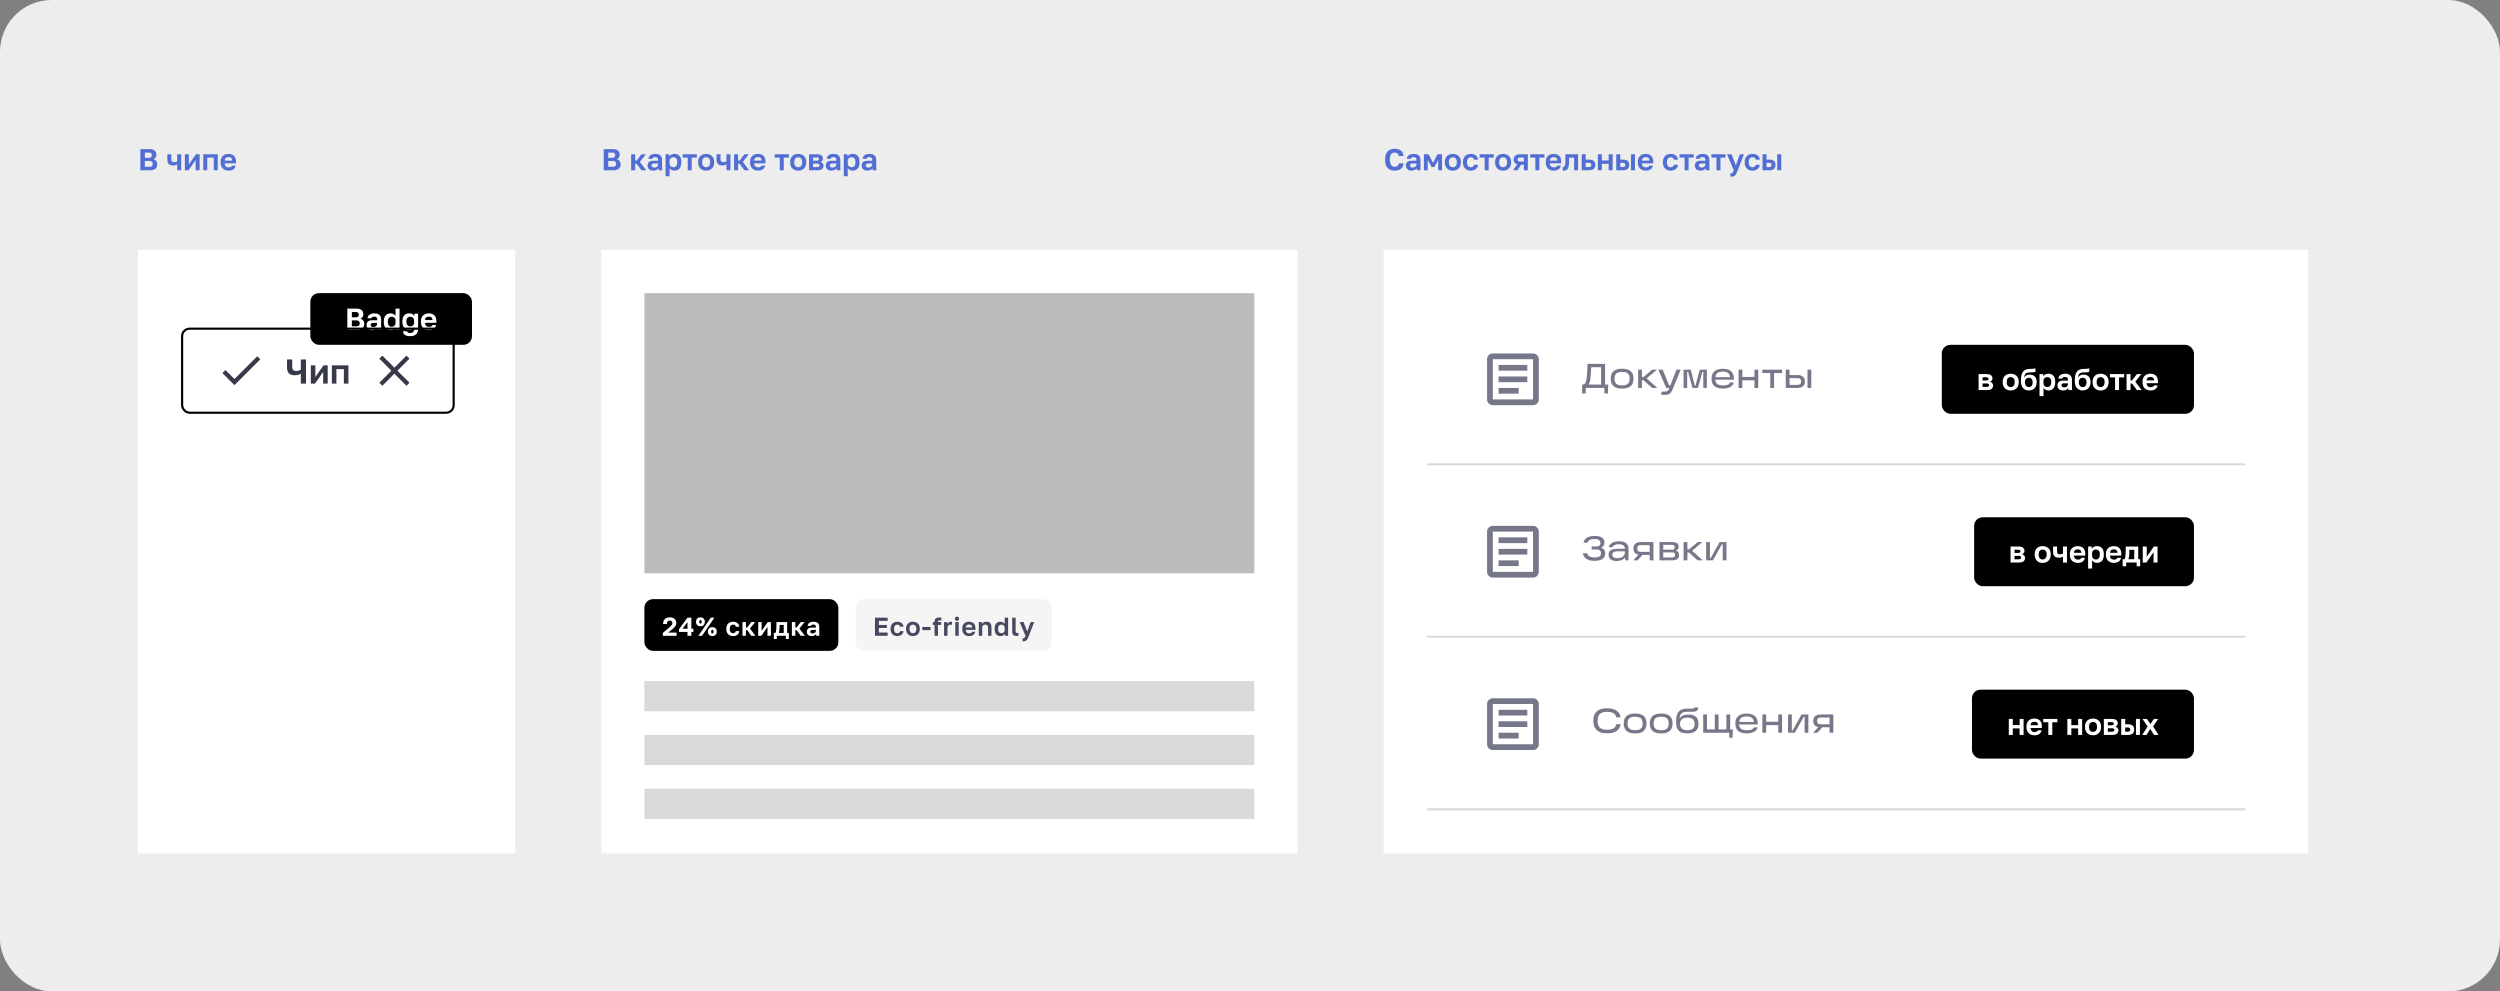 <?xml version="1.0" encoding="UTF-8"?> <svg xmlns="http://www.w3.org/2000/svg" width="1160" height="460" fill="none"><rect width="100%" height="100%" fill="#808080" stroke="none"/><rect width="1160" height="460" rx="24" fill="#EDEDED"></rect><path d="M65.12 69.2h4.2c1.101 0 1.913.233 2.436.7.523.457.784 1.097.784 1.918 0 .504-.126.938-.378 1.302a2.043 2.043 0 0 1-1.008.77c.56.13.999.397 1.316.798.327.392.49.905.49 1.54 0 .42-.065.803-.196 1.148-.13.336-.336.625-.616.868-.27.243-.625.43-1.064.56-.439.13-.966.196-1.582.196H65.12v-9.8Zm4.004 8.204c.653 0 1.106-.112 1.358-.336.252-.224.378-.555.378-.994 0-.439-.126-.78-.378-1.022-.252-.252-.71-.378-1.372-.378h-1.89v2.73h1.904Zm-.224-4.158c.57 0 .966-.112 1.19-.336.233-.224.35-.527.35-.91 0-.392-.112-.69-.336-.896-.224-.205-.62-.308-1.19-.308H67.22v2.45h1.68Zm13.338 3.024c-.215.13-.472.247-.77.35-.299.103-.663.154-1.092.154-.906 0-1.587-.215-2.044-.644-.458-.43-.686-1.106-.686-2.03v-2.52h1.848v2.31c0 .485.102.826.308 1.022.205.196.56.294 1.064.294.354 0 .644-.042.868-.126.233-.084.401-.163.504-.238V71.58h1.848V79h-1.848v-2.73Zm3.534-4.69h1.848v4.76l3.304-4.76h1.708V79h-1.848v-4.76L87.48 79h-1.708v-7.42Zm8.545 0h6.72V79h-1.848v-5.88h-3.024V79h-1.848v-7.42Zm11.754 7.588c-.504 0-.985-.075-1.442-.224a3.399 3.399 0 0 1-1.176-.7 3.38 3.38 0 0 1-.798-1.19c-.196-.485-.294-1.05-.294-1.694v-.28c0-.616.093-1.153.28-1.61.187-.457.443-.835.77-1.134a3.14 3.14 0 0 1 1.134-.686 3.964 3.964 0 0 1 1.386-.238c1.167 0 2.053.308 2.66.924.607.616.91 1.507.91 2.674v.784h-5.25c.009.327.065.611.168.854.103.233.238.425.406.574.168.15.359.261.574.336.224.065.448.098.672.098.476 0 .835-.07 1.078-.21.243-.14.415-.345.518-.616h1.694c-.149.775-.518 1.358-1.106 1.75-.588.392-1.316.588-2.184.588Zm-.07-6.244c-.215 0-.429.028-.644.084a1.574 1.574 0 0 0-.546.266 1.38 1.38 0 0 0-.392.49 1.765 1.765 0 0 0-.168.742h3.458a2.012 2.012 0 0 0-.154-.77 1.146 1.146 0 0 0-.364-.49 1.28 1.28 0 0 0-.532-.252 2.962 2.962 0 0 0-.658-.07Z" fill="#526ED3"></path><path fill="#fff" d="M64 116h175v280H64z"></path><rect x="144" y="136" width="75" height="24" rx="4" fill="#000"></rect><path d="M161.162 143.2h4.2c1.101 0 1.913.233 2.436.7.523.457.784 1.097.784 1.918 0 .504-.126.938-.378 1.302a2.046 2.046 0 0 1-1.008.77c.56.131.999.397 1.316.798.327.392.49.905.49 1.54 0 .42-.065.803-.196 1.148a2.187 2.187 0 0 1-.616.868c-.271.243-.625.429-1.064.56-.439.131-.966.196-1.582.196h-4.382v-9.8Zm4.004 8.204c.653 0 1.106-.112 1.358-.336.252-.224.378-.555.378-.994 0-.439-.126-.779-.378-1.022-.252-.252-.709-.378-1.372-.378h-1.89v2.73h1.904Zm-.224-4.158c.569 0 .966-.112 1.19-.336.233-.224.35-.527.35-.91 0-.392-.112-.691-.336-.896-.224-.205-.621-.308-1.19-.308h-1.694v2.45h1.68Zm7.682 5.922c-.402 0-.756-.056-1.064-.168a2.375 2.375 0 0 1-.784-.49 2.187 2.187 0 0 1-.49-.742 2.575 2.575 0 0 1-.168-.938c0-1.493.886-2.24 2.66-2.24h2.212v-.35c0-.485-.112-.826-.336-1.022-.215-.196-.56-.294-1.036-.294-.42 0-.724.075-.91.224a.77.77 0 0 0-.322.532h-1.848c.018-.317.098-.616.238-.896.149-.28.354-.518.616-.714.27-.205.597-.364.98-.476a4.36 4.36 0 0 1 1.316-.182c.476 0 .905.051 1.288.154.392.103.723.271.994.504.28.224.494.518.644.882.149.364.224.803.224 1.316v2.842c0 .392.004.737.014 1.036.018.289.046.574.084.854h-1.722a5.282 5.282 0 0 1-.07-.462v-.49c-.206.299-.518.56-.938.784-.411.224-.938.336-1.582.336Zm.574-1.428c.224 0 .443-.028.658-.084.214-.065.406-.159.574-.28.168-.131.303-.294.406-.49.102-.196.154-.425.154-.686v-.35h-1.862c-.355 0-.635.084-.84.252-.196.159-.294.378-.294.658 0 .299.102.537.308.714.205.177.504.266.896.266Zm8.052 1.428c-.97 0-1.74-.313-2.31-.938-.56-.635-.84-1.591-.84-2.87v-.28c0-1.195.285-2.105.854-2.73.57-.625 1.335-.938 2.296-.938.504 0 .948.112 1.33.336.392.215.71.499.952.854V143.2h1.848v9.8h-1.722v-1.092c-.186.336-.48.63-.882.882-.401.252-.91.378-1.526.378Zm.434-1.568c.551 0 .994-.159 1.33-.476.346-.327.518-.821.518-1.484v-.84c0-.607-.177-1.059-.532-1.358-.345-.308-.784-.462-1.316-.462-.504 0-.914.177-1.232.532-.317.345-.476.868-.476 1.568v.28c0 .756.164 1.321.49 1.694.327.364.733.546 1.218.546Zm8.6 4.368c-.588 0-1.088-.056-1.498-.168-.402-.103-.733-.257-.994-.462a1.921 1.921 0 0 1-.574-.714 2.9 2.9 0 0 1-.224-.924h1.876c.028.103.07.201.126.294.056.093.14.177.252.252.112.084.252.149.42.196.168.047.373.07.616.07 1.241 0 1.862-.597 1.862-1.792v-.882c-.243.355-.56.644-.952.868-.383.215-.826.322-1.33.322-.971 0-1.741-.313-2.31-.938-.56-.625-.84-1.559-.84-2.8v-.28c0-1.157.284-2.044.854-2.66.569-.625 1.334-.938 2.296-.938.616 0 1.124.126 1.526.378.401.252.695.546.882.882v-1.092h1.722v7c0 1.101-.308 1.941-.924 2.52-.607.579-1.536.868-2.786.868Zm.014-4.508c.55 0 .994-.159 1.33-.476.345-.317.518-.789.518-1.414v-.84c0-.569-.178-1.003-.532-1.302-.346-.299-.784-.448-1.316-.448-.504 0-.915.173-1.232.518-.318.345-.476.849-.476 1.512v.28c0 .719.163 1.26.49 1.624.326.364.732.546 1.218.546Zm8.739 1.708c-.504 0-.985-.075-1.442-.224a3.403 3.403 0 0 1-1.176-.7 3.377 3.377 0 0 1-.798-1.19c-.196-.485-.294-1.05-.294-1.694v-.28c0-.616.093-1.153.28-1.61.187-.457.443-.835.77-1.134a3.136 3.136 0 0 1 1.134-.686 3.957 3.957 0 0 1 1.386-.238c1.167 0 2.053.308 2.66.924.607.616.91 1.507.91 2.674v.784h-5.25c.009.327.065.611.168.854.103.233.238.425.406.574a1.7 1.7 0 0 0 .574.336c.224.065.448.098.672.098.476 0 .835-.07 1.078-.21.243-.14.415-.345.518-.616h1.694c-.149.775-.518 1.358-1.106 1.75-.588.392-1.316.588-2.184.588Zm-.07-6.244c-.215 0-.429.028-.644.084a1.58 1.58 0 0 0-.546.266 1.38 1.38 0 0 0-.392.49 1.765 1.765 0 0 0-.168.742h3.458a2.01 2.01 0 0 0-.154-.77 1.146 1.146 0 0 0-.364-.49 1.288 1.288 0 0 0-.532-.252 2.944 2.944 0 0 0-.658-.07Z" fill="#fff"></path><rect x="84.5" y="152.5" width="126" height="39" rx="3.5" stroke="#000"></rect><path d="m108.795 175.875-4.17-4.17-1.42 1.41 5.59 5.59 12-12-1.41-1.41-10.59 10.58ZM139.583 173.408c-.278.181-.656.347-1.136.496-.47.149-1.024.224-1.664.224-1.216 0-2.123-.299-2.72-.896-.587-.597-.88-1.541-.88-2.832v-3.6h2.4v3.28c0 .725.144 1.248.432 1.568.298.309.768.464 1.408.464.501 0 .928-.064 1.28-.192.362-.139.656-.283.88-.432V166.8h2.4V178h-2.4v-4.592Zm4.635-3.888h2.112v5.44l3.776-5.44h1.952V178h-2.112v-5.44L146.17 178h-1.952v-8.48Zm9.765 0h7.68V178h-2.112v-6.72h-3.456V178h-2.112v-8.48ZM190 166.41l-1.41-1.41-5.59 5.59-5.59-5.59-1.41 1.41 5.59 5.59-5.59 5.59 1.41 1.41 5.59-5.59 5.59 5.59 1.41-1.41-5.59-5.59 5.59-5.59Z" fill="#37394B"></path><path d="M280.12 69.2h4.2c1.101 0 1.913.233 2.436.7.523.457.784 1.097.784 1.918 0 .504-.126.938-.378 1.302a2.046 2.046 0 0 1-1.008.77c.56.13.999.397 1.316.798.327.392.49.905.49 1.54 0 .42-.065.803-.196 1.148a2.184 2.184 0 0 1-.616.868c-.271.243-.625.43-1.064.56-.439.13-.966.196-1.582.196h-4.382v-9.8Zm4.004 8.204c.653 0 1.106-.112 1.358-.336.252-.224.378-.555.378-.994 0-.439-.126-.78-.378-1.022-.252-.252-.709-.378-1.372-.378h-1.89v2.73h1.904Zm-.224-4.158c.569 0 .966-.112 1.19-.336.233-.224.35-.527.35-.91 0-.392-.112-.69-.336-.896-.224-.205-.621-.308-1.19-.308h-1.694v2.45h1.68Zm8.956-1.666h1.848v2.912h.7l2.268-2.912h2.044l-2.8 3.514 2.94 3.906h-2.212l-2.24-3.052h-.7V79h-1.848v-7.42Zm10.142 7.588c-.402 0-.756-.056-1.064-.168a2.375 2.375 0 0 1-.784-.49 2.184 2.184 0 0 1-.49-.742 2.576 2.576 0 0 1-.168-.938c0-1.493.886-2.24 2.66-2.24h2.212v-.35c0-.485-.112-.826-.336-1.022-.215-.196-.56-.294-1.036-.294-.42 0-.724.075-.91.224a.77.77 0 0 0-.322.532h-1.848c.018-.317.098-.616.238-.896.149-.28.354-.518.616-.714.27-.205.597-.364.98-.476a4.35 4.35 0 0 1 1.316-.182c.476 0 .905.051 1.288.154.392.103.723.27.994.504.28.224.494.518.644.882.149.364.224.803.224 1.316v2.842c0 .392.004.737.014 1.036.018.29.046.574.084.854h-1.722a5.316 5.316 0 0 1-.07-.462v-.49c-.206.299-.518.56-.938.784-.411.224-.938.336-1.582.336Zm.574-1.428c.224 0 .443-.028.658-.084.214-.065.406-.159.574-.28.168-.13.303-.294.406-.49.102-.196.154-.425.154-.686v-.35h-1.862c-.355 0-.635.084-.84.252-.196.159-.294.378-.294.658 0 .299.102.537.308.714.205.177.504.266.896.266Zm5.252-6.16h1.722v1.092c.187-.336.481-.63.882-.882.402-.252.91-.378 1.526-.378.99 0 1.76.308 2.31.924.56.607.84 1.521.84 2.744v.28c0 1.279-.284 2.235-.854 2.87-.56.625-1.325.938-2.296.938-.504 0-.952-.107-1.344-.322a2.896 2.896 0 0 1-.938-.868V81.8h-1.848V71.58Zm3.696 6.02c.486 0 .892-.182 1.218-.546.327-.373.49-.938.49-1.694v-.28c0-.7-.158-1.223-.476-1.568-.317-.355-.728-.532-1.232-.532-.532 0-.975.154-1.33.462-.345.299-.518.751-.518 1.358v.84c0 .663.168 1.157.504 1.484.346.317.794.476 1.344.476Zm6.587-4.48h-2.366v-1.54h6.58v1.54h-2.366V79h-1.848v-5.88Zm8.554 6.048c-.504 0-.985-.075-1.442-.224a3.293 3.293 0 0 1-1.176-.714 3.38 3.38 0 0 1-.798-1.19c-.196-.476-.294-1.036-.294-1.68v-.28c0-.607.098-1.139.294-1.596a3.29 3.29 0 0 1 .798-1.148 3.229 3.229 0 0 1 1.176-.686 4.366 4.366 0 0 1 1.442-.238c.504 0 .98.08 1.428.238.448.15.84.378 1.176.686.345.308.616.69.812 1.148.196.457.294.99.294 1.596v.28c0 .635-.098 1.19-.294 1.666a3.293 3.293 0 0 1-.812 1.19 3.293 3.293 0 0 1-1.176.714 4.245 4.245 0 0 1-1.428.238Zm0-1.568c.523 0 .957-.187 1.302-.56.355-.373.532-.933.532-1.68v-.28c0-.681-.177-1.2-.532-1.554-.345-.364-.779-.546-1.302-.546-.532 0-.971.182-1.316.546-.345.355-.518.873-.518 1.554v.28c0 .756.173 1.32.518 1.694.345.364.784.546 1.316.546Zm9.416-1.33c-.214.13-.471.247-.77.35-.298.103-.662.154-1.092.154-.905 0-1.586-.215-2.044-.644-.457-.43-.686-1.106-.686-2.03v-2.52h1.848v2.31c0 .485.103.826.308 1.022.206.196.56.294 1.064.294.355 0 .644-.042.868-.126a2.11 2.11 0 0 0 .504-.238V71.58h1.848V79h-1.848v-2.73Zm3.534-4.69h1.848v2.912h.7l2.268-2.912h2.044l-2.8 3.514 2.94 3.906h-2.212l-2.24-3.052h-.7V79h-1.848v-7.42Zm11.14 7.588c-.504 0-.985-.075-1.442-.224a3.399 3.399 0 0 1-1.176-.7 3.38 3.38 0 0 1-.798-1.19c-.196-.485-.294-1.05-.294-1.694v-.28c0-.616.093-1.153.28-1.61a3.08 3.08 0 0 1 .77-1.134 3.123 3.123 0 0 1 1.134-.686 3.964 3.964 0 0 1 1.386-.238c1.166 0 2.053.308 2.66.924.606.616.91 1.507.91 2.674v.784h-5.25c.009.327.065.611.168.854a1.627 1.627 0 0 0 .98.91c.224.065.448.098.672.098.476 0 .835-.07 1.078-.21a1.17 1.17 0 0 0 .518-.616h1.694c-.15.775-.518 1.358-1.106 1.75-.588.392-1.316.588-2.184.588Zm-.07-6.244c-.215 0-.43.028-.644.084a1.557 1.557 0 0 0-.546.266 1.37 1.37 0 0 0-.392.49 1.765 1.765 0 0 0-.168.742h3.458a2.03 2.03 0 0 0-.154-.77 1.154 1.154 0 0 0-.364-.49 1.286 1.286 0 0 0-.532-.252 2.968 2.968 0 0 0-.658-.07Zm10.137.196h-2.366v-1.54h6.58v1.54h-2.366V79h-1.848v-5.88Zm8.554 6.048c-.504 0-.985-.075-1.442-.224a3.293 3.293 0 0 1-1.176-.714 3.38 3.38 0 0 1-.798-1.19c-.196-.476-.294-1.036-.294-1.68v-.28c0-.607.098-1.139.294-1.596a3.29 3.29 0 0 1 .798-1.148 3.229 3.229 0 0 1 1.176-.686 4.366 4.366 0 0 1 1.442-.238c.504 0 .98.08 1.428.238.448.15.84.378 1.176.686.345.308.616.69.812 1.148.196.457.294.99.294 1.596v.28c0 .635-.098 1.19-.294 1.666a3.293 3.293 0 0 1-.812 1.19 3.293 3.293 0 0 1-1.176.714 4.245 4.245 0 0 1-1.428.238Zm0-1.568c.523 0 .957-.187 1.302-.56.355-.373.532-.933.532-1.68v-.28c0-.681-.177-1.2-.532-1.554-.345-.364-.779-.546-1.302-.546-.532 0-.971.182-1.316.546-.345.355-.518.873-.518 1.554v.28c0 .756.173 1.32.518 1.694.345.364.784.546 1.316.546Zm5.034-6.02h3.724c.476 0 .882.051 1.218.154.346.093.63.229.854.406.224.177.388.387.49.63.103.243.154.509.154.798 0 .345-.107.672-.322.98-.205.299-.49.5-.854.602.458.112.812.327 1.064.644.262.308.392.672.392 1.092 0 .644-.224 1.157-.672 1.54-.448.383-1.129.574-2.044.574h-4.004v-7.42Zm3.64 5.936c.42 0 .728-.06.924-.182.206-.13.308-.336.308-.616 0-.28-.098-.48-.294-.602-.186-.13-.499-.196-.938-.196h-1.792v1.596h1.792Zm-.182-2.968c.43 0 .724-.06.882-.182.168-.121.252-.308.252-.56 0-.243-.084-.425-.252-.546-.168-.13-.462-.196-.882-.196h-1.61v1.484h1.61Zm6.821 4.62c-.401 0-.756-.056-1.064-.168a2.385 2.385 0 0 1-.784-.49 2.184 2.184 0 0 1-.49-.742 2.576 2.576 0 0 1-.168-.938c0-1.493.887-2.24 2.66-2.24h2.212v-.35c0-.485-.112-.826-.336-1.022-.215-.196-.56-.294-1.036-.294-.42 0-.723.075-.91.224a.77.77 0 0 0-.322.532h-1.848c.019-.317.098-.616.238-.896.149-.28.355-.518.616-.714.271-.205.597-.364.98-.476a4.355 4.355 0 0 1 1.316-.182c.476 0 .905.051 1.288.154.392.103.723.27.994.504.28.224.495.518.644.882.149.364.224.803.224 1.316v2.842c0 .392.005.737.014 1.036.019.29.047.574.084.854h-1.722a5.743 5.743 0 0 1-.07-.462v-.49c-.205.299-.518.56-.938.784-.411.224-.938.336-1.582.336Zm.574-1.428c.224 0 .443-.028.658-.084a1.93 1.93 0 0 0 .574-.28c.168-.13.303-.294.406-.49.103-.196.154-.425.154-.686v-.35h-1.862c-.355 0-.635.084-.84.252-.196.159-.294.378-.294.658 0 .299.103.537.308.714.205.177.504.266.896.266Zm5.253-6.16h1.722v1.092c.187-.336.481-.63.882-.882s.91-.378 1.526-.378c.989 0 1.759.308 2.31.924.56.607.84 1.521.84 2.744v.28c0 1.279-.285 2.235-.854 2.87-.56.625-1.325.938-2.296.938-.504 0-.952-.107-1.344-.322a2.886 2.886 0 0 1-.938-.868V81.8h-1.848V71.58Zm3.696 6.02c.485 0 .891-.182 1.218-.546.327-.373.49-.938.49-1.694v-.28c0-.7-.159-1.223-.476-1.568-.317-.355-.728-.532-1.232-.532-.532 0-.975.154-1.33.462-.345.299-.518.751-.518 1.358v.84c0 .663.168 1.157.504 1.484.345.317.793.476 1.344.476Zm7.143 1.568c-.401 0-.756-.056-1.064-.168a2.385 2.385 0 0 1-.784-.49 2.184 2.184 0 0 1-.49-.742 2.576 2.576 0 0 1-.168-.938c0-1.493.887-2.24 2.66-2.24h2.212v-.35c0-.485-.112-.826-.336-1.022-.215-.196-.56-.294-1.036-.294-.42 0-.723.075-.91.224a.77.77 0 0 0-.322.532h-1.848c.019-.317.098-.616.238-.896.149-.28.355-.518.616-.714.271-.205.597-.364.98-.476a4.355 4.355 0 0 1 1.316-.182c.476 0 .905.051 1.288.154.392.103.723.27.994.504.28.224.495.518.644.882.149.364.224.803.224 1.316v2.842c0 .392.005.737.014 1.036.019.29.047.574.084.854h-1.722a5.743 5.743 0 0 1-.07-.462v-.49c-.205.299-.518.56-.938.784-.411.224-.938.336-1.582.336Zm.574-1.428c.224 0 .443-.028.658-.084a1.93 1.93 0 0 0 .574-.28c.168-.13.303-.294.406-.49.103-.196.154-.425.154-.686v-.35h-1.862c-.355 0-.635.084-.84.252-.196.159-.294.378-.294.658 0 .299.103.537.308.714.205.177.504.266.896.266Z" fill="#526ED3"></path><path fill="#fff" d="M279 116h323v280H279z"></path><path fill="#D9D9D9" d="M299 316h283v14H299z"></path><path fill="#BCBCBC" d="M299 136h283v130H299z"></path><path fill="#D9D9D9" d="M299 341h283v14H299zM299 366h283v14H299z"></path><rect x="299" y="278" width="90" height="24" rx="4" fill="#000"></rect><path d="m307.556 293.692 2.94-2.532c.272-.24.504-.448.696-.624.192-.184.348-.352.468-.504.12-.152.204-.3.252-.444.056-.144.084-.3.084-.468 0-.344-.096-.62-.288-.828-.192-.216-.476-.324-.852-.324-.432 0-.772.12-1.02.36-.24.232-.36.636-.36 1.212h-1.8c0-.952.268-1.704.804-2.256.544-.552 1.336-.828 2.376-.828.488 0 .912.068 1.272.204.368.128.676.312.924.552.248.232.432.512.552.84.128.328.192.684.192 1.068 0 .288-.052.564-.156.828a3.208 3.208 0 0 1-.432.744c-.176.24-.384.476-.624.708-.24.224-.496.448-.768.672l-1.728 1.44h3.828V295h-6.36v-1.308Zm11.435-.468h-3.96v-1.248l3.96-5.376h1.8v5.136h.96v1.488h-.96V295h-1.8v-1.776Zm0-1.488v-3.132l-2.28 3.132h2.28Zm10.816-5.136h1.68l-5.76 8.4h-1.68l5.76-8.4Zm-4.8 3.984c-.312 0-.592-.048-.84-.144a1.939 1.939 0 0 1-.648-.408 1.836 1.836 0 0 1-.408-.624 2.277 2.277 0 0 1-.144-.828v-.12c0-.296.048-.568.144-.816.096-.248.232-.46.408-.636.184-.176.4-.312.648-.408.248-.096.528-.144.84-.144.312 0 .592.048.84.144.248.096.46.232.636.408.184.176.324.388.42.636.096.248.144.52.144.816v.12c0 .304-.048.58-.144.828-.096.24-.236.448-.42.624a1.811 1.811 0 0 1-.636.408 2.312 2.312 0 0 1-.84.144Zm0-1.248a.48.48 0 0 0 .384-.168c.096-.12.144-.316.144-.588v-.12c0-.272-.048-.464-.144-.576a.467.467 0 0 0-.384-.18c-.16 0-.288.06-.384.18-.096.112-.144.304-.144.576v.12c0 .272.048.468.144.588a.48.48 0 0 0 .384.168Zm5.52 5.796c-.312 0-.592-.048-.84-.144a1.939 1.939 0 0 1-.648-.408 1.836 1.836 0 0 1-.408-.624 2.277 2.277 0 0 1-.144-.828v-.12c0-.296.048-.568.144-.816.096-.248.232-.46.408-.636.184-.176.4-.312.648-.408.248-.096.528-.144.84-.144.312 0 .592.048.84.144.248.096.46.232.636.408.184.176.324.388.42.636.096.248.144.52.144.816v.12c0 .304-.048.58-.144.828-.096.24-.236.448-.42.624a1.811 1.811 0 0 1-.636.408 2.312 2.312 0 0 1-.84.144Zm0-1.248a.48.48 0 0 0 .384-.168c.096-.12.144-.316.144-.588v-.12c0-.272-.048-.464-.144-.576a.467.467 0 0 0-.384-.18c-.16 0-.288.06-.384.18-.096.112-.144.304-.144.576v.12c0 .272.048.468.144.588a.48.48 0 0 0 .384.168Zm9.618 1.26c-.44 0-.852-.068-1.236-.204a2.724 2.724 0 0 1-.984-.612c-.28-.272-.5-.612-.66-1.02-.16-.408-.24-.884-.24-1.428v-.24c0-.512.084-.964.252-1.356.168-.392.392-.72.672-.984.288-.264.62-.464.996-.6a3.5 3.5 0 0 1 1.2-.204 3.6 3.6 0 0 1 1.188.18c.352.12.648.284.888.492.24.208.428.452.564.732.136.28.216.58.24.9h-1.608a1.21 1.21 0 0 0-.396-.696c-.192-.176-.484-.264-.876-.264a1.6 1.6 0 0 0-.588.108 1.379 1.379 0 0 0-.48.336 1.551 1.551 0 0 0-.324.552c-.08.224-.12.492-.12.804v.24c0 .336.036.628.108.876.08.24.188.44.324.6.136.152.296.264.48.336.184.072.384.108.6.108.312 0 .58-.08.804-.24.232-.168.388-.408.468-.72h1.608c-.04.352-.14.672-.3.96-.152.28-.356.52-.612.72-.248.2-.54.356-.876.468-.336.104-.7.156-1.092.156Zm4.365-6.504h1.584v2.496h.6l1.944-2.496h1.752l-2.4 3.012 2.52 3.348h-1.896l-1.92-2.616h-.6V295h-1.584v-6.36Zm7.302 0h1.584v4.08l2.832-4.08h1.464V295h-1.584v-4.08l-2.832 4.08h-1.464v-6.36Zm7.244 5.04h.72c.08-.12.152-.292.216-.516a5.05 5.05 0 0 0 .144-.768c.04-.288.068-.588.084-.9.024-.32.036-.632.036-.936v-1.92h4.98v5.04h.78v2.82h-1.392V295h-4.176v1.5h-1.392v-2.82Zm4.596 0v-3.72h-1.944v.84c0 .28-.008.556-.024.828-.016.272-.04.536-.072.792-.024.248-.06.48-.108.696a2.926 2.926 0 0 1-.18.564h2.328Zm3.784-5.04h1.584v2.496h.6l1.944-2.496h1.752l-2.4 3.012 2.52 3.348h-1.896l-1.92-2.616h-.6V295h-1.584v-6.36Zm9.094 6.504c-.344 0-.648-.048-.912-.144a2.041 2.041 0 0 1-.672-.42 1.876 1.876 0 0 1-.42-.636 2.208 2.208 0 0 1-.144-.804c0-1.28.76-1.92 2.28-1.92h1.896v-.3c0-.416-.096-.708-.288-.876-.184-.168-.48-.252-.888-.252-.36 0-.62.064-.78.192a.661.661 0 0 0-.276.456h-1.584c.016-.272.084-.528.204-.768.128-.24.304-.444.528-.612a2.57 2.57 0 0 1 .84-.408 3.732 3.732 0 0 1 1.128-.156c.408 0 .776.044 1.104.132.336.088.62.232.852.432.24.192.424.444.552.756.128.312.192.688.192 1.128v2.436c0 .336.004.632.012.888.016.248.04.492.072.732h-1.476a4.926 4.926 0 0 1-.06-.396v-.42c-.176.256-.444.48-.804.672-.352.192-.804.288-1.356.288Zm.492-1.224c.192 0 .38-.024.564-.072.184-.056.348-.136.492-.24.144-.112.26-.252.348-.42a1.25 1.25 0 0 0 .132-.588v-.3h-1.596c-.304 0-.544.072-.72.216a.686.686 0 0 0-.252.564c0 .256.088.46.264.612.176.152.432.228.768.228Z" fill="#fff"></path><rect x="397" y="278" width="91" height="24" rx="4" fill="#000" fill-opacity=".04"></rect><path d="M405.987 286.6h5.88v1.488h-4.068v1.872h3.708v1.44h-3.708v2.112h4.068V295h-5.88v-8.4Zm10.362 8.544c-.44 0-.852-.068-1.236-.204a2.724 2.724 0 0 1-.984-.612c-.28-.272-.5-.612-.66-1.02-.16-.408-.24-.884-.24-1.428v-.24c0-.512.084-.964.252-1.356.168-.392.392-.72.672-.984.288-.264.62-.464.996-.6a3.5 3.5 0 0 1 1.2-.204 3.6 3.6 0 0 1 1.188.18c.352.12.648.284.888.492.24.208.428.452.564.732.136.28.216.58.24.9h-1.608a1.21 1.21 0 0 0-.396-.696c-.192-.176-.484-.264-.876-.264a1.6 1.6 0 0 0-.588.108 1.379 1.379 0 0 0-.48.336 1.551 1.551 0 0 0-.324.552c-.08.224-.12.492-.12.804v.24c0 .336.036.628.108.876.08.24.188.44.324.6.136.152.296.264.48.336.184.072.384.108.6.108.312 0 .58-.08.804-.24.232-.168.388-.408.468-.72h1.608c-.04.352-.14.672-.3.96-.152.28-.356.52-.612.72-.248.2-.54.356-.876.468-.336.104-.7.156-1.092.156Zm7.246 0c-.432 0-.844-.064-1.236-.192a2.822 2.822 0 0 1-1.008-.612 2.897 2.897 0 0 1-.684-1.02c-.168-.408-.252-.888-.252-1.44v-.24c0-.52.084-.976.252-1.368a2.82 2.82 0 0 1 .684-.984c.288-.264.624-.46 1.008-.588a3.744 3.744 0 0 1 1.236-.204c.432 0 .84.068 1.224.204.384.128.72.324 1.008.588.296.264.528.592.696.984.168.392.252.848.252 1.368v.24c0 .544-.084 1.02-.252 1.428a2.82 2.82 0 0 1-.696 1.02 2.822 2.822 0 0 1-1.008.612 3.64 3.64 0 0 1-1.224.204Zm0-1.344c.448 0 .82-.16 1.116-.48.304-.32.456-.8.456-1.44v-.24c0-.584-.152-1.028-.456-1.332a1.474 1.474 0 0 0-1.116-.468c-.456 0-.832.156-1.128.468-.296.304-.444.748-.444 1.332v.24c0 .648.148 1.132.444 1.452.296.312.672.468 1.128.468Zm4.355-2.904h3.84v1.488h-3.84v-1.488Zm5.678-.936h-.78v-1.32h.78v-.24c0-.608.168-1.072.504-1.392.344-.32.936-.48 1.776-.48.12 0 .268.004.444.012.184 0 .336.008.456.024v1.344a3.009 3.009 0 0 0-.396-.024 6.558 6.558 0 0 0-.384-.012c-.304 0-.516.052-.636.156-.12.104-.18.268-.18.492v.12h1.476v1.32h-1.476V295h-1.584v-5.04Zm4.423-1.32h1.464v.936c.056-.128.136-.256.24-.384a1.54 1.54 0 0 1 .372-.348c.144-.104.3-.188.468-.252.176-.064.368-.096.576-.096.152 0 .28.008.384.024a.878.878 0 0 1 .216.048v1.404a1.708 1.708 0 0 0-.312-.084 1.991 1.991 0 0 0-.492-.048c-.24 0-.444.04-.612.12-.168.08-.308.188-.42.324-.104.128-.18.28-.228.456-.048.176-.072.36-.072.552V295h-1.584v-6.36Zm5.196 0h1.584V295h-1.584v-6.36Zm.792-.6a.967.967 0 0 1-.696-.264.967.967 0 0 1-.264-.696c0-.28.088-.508.264-.684a.944.944 0 0 1 .696-.276c.28 0 .508.092.684.276a.904.904 0 0 1 .276.684c0 .28-.092.512-.276.696a.925.925 0 0 1-.684.264Zm5.638 7.104c-.432 0-.844-.064-1.236-.192a2.913 2.913 0 0 1-1.008-.6 2.897 2.897 0 0 1-.684-1.02c-.168-.416-.252-.9-.252-1.452v-.24c0-.528.08-.988.24-1.38.16-.392.38-.716.66-.972.28-.264.604-.46.972-.588a3.4 3.4 0 0 1 1.188-.204c1 0 1.76.264 2.28.792.52.528.78 1.292.78 2.292v.672h-4.5c.008.28.056.524.144.732.088.2.204.364.348.492s.308.224.492.288c.192.056.384.084.576.084.408 0 .716-.06.924-.18a.998.998 0 0 0 .444-.528h1.452c-.128.664-.444 1.164-.948 1.5-.504.336-1.128.504-1.872.504Zm-.06-5.352c-.184 0-.368.024-.552.072a1.344 1.344 0 0 0-.468.228 1.183 1.183 0 0 0-.336.42 1.521 1.521 0 0 0-.144.636h2.964a1.724 1.724 0 0 0-.132-.66.984.984 0 0 0-.312-.42 1.097 1.097 0 0 0-.456-.216 2.54 2.54 0 0 0-.564-.06Zm4.541-1.152h1.464v.936c.152-.288.396-.54.732-.756.344-.216.804-.324 1.38-.324.776 0 1.352.208 1.728.624.384.416.576 1.016.576 1.8V295h-1.584v-3.72c0-.48-.1-.84-.3-1.08-.192-.24-.524-.36-.996-.36-.256 0-.472.04-.648.12-.176.08-.324.188-.444.324-.112.128-.196.28-.252.456a1.958 1.958 0 0 0-.072.54V295h-1.584v-6.36Zm10.065 6.504c-.832 0-1.492-.268-1.98-.804-.48-.544-.72-1.364-.72-2.46v-.24c0-1.024.244-1.804.732-2.34.488-.536 1.144-.804 1.968-.804.432 0 .812.096 1.14.288.336.184.608.428.816.732V286.6h1.584v8.4h-1.476v-.936c-.16.288-.412.54-.756.756-.344.216-.78.324-1.308.324Zm.372-1.344c.472 0 .852-.136 1.14-.408.296-.28.444-.704.444-1.272v-.72c0-.52-.152-.908-.456-1.164-.296-.264-.672-.396-1.128-.396-.432 0-.784.152-1.056.456-.272.296-.408.744-.408 1.344v.24c0 .648.14 1.132.42 1.452.28.312.628.468 1.044.468Zm7.171 1.272c-.368 0-.684-.032-.948-.096a1.513 1.513 0 0 1-.66-.36 1.519 1.519 0 0 1-.372-.672 4.053 4.053 0 0 1-.12-1.068V286.6h1.584v6.084c0 .408.06.684.18.828.12.144.352.216.696.216h.228l.192-.024v1.332c-.064.016-.18.024-.348.024a9.278 9.278 0 0 1-.432.012Zm3.046 2.472c-.12 0-.24-.012-.36-.036v-1.344c.12.024.24.036.36.036.24 0 .424-.092.552-.276.136-.176.288-.484.456-.924l-2.688-6.36h1.776l1.728 4.392 1.584-4.392h1.632l-2.448 6.36a14.31 14.31 0 0 1-.504 1.152 2.887 2.887 0 0 1-.516.792c-.192.208-.412.36-.66.456-.248.096-.552.144-.912.144Z" fill="#1B1F3B" fill-opacity=".8"></path><path d="M647.11 79.168a5.42 5.42 0 0 1-1.778-.28 3.637 3.637 0 0 1-1.386-.868c-.392-.401-.7-.92-.924-1.554-.215-.635-.322-1.4-.322-2.296v-.28c0-.859.112-1.591.336-2.198.233-.616.546-1.12.938-1.512a3.76 3.76 0 0 1 1.4-.868 5.287 5.287 0 0 1 1.736-.28c.551 0 1.069.065 1.554.196.485.13.91.336 1.274.616.373.27.672.62.896 1.05.233.43.369.938.406 1.526h-2.184c-.103-.56-.327-.97-.672-1.232-.345-.261-.77-.392-1.274-.392-.289 0-.569.051-.84.154a1.759 1.759 0 0 0-.7.518c-.205.243-.373.56-.504.952-.121.392-.182.882-.182 1.47v.28c0 .616.065 1.134.196 1.554.131.41.299.742.504.994.215.243.453.42.714.532.271.103.541.154.812.154.532 0 .971-.135 1.316-.406.345-.28.555-.686.63-1.218h2.184c-.047.616-.182 1.139-.406 1.568-.224.43-.518.78-.882 1.05s-.789.467-1.274.588a6.45 6.45 0 0 1-1.568.182Zm7.759 0c-.402 0-.756-.056-1.064-.168a2.375 2.375 0 0 1-.784-.49 2.184 2.184 0 0 1-.49-.742 2.576 2.576 0 0 1-.168-.938c0-1.493.886-2.24 2.66-2.24h2.212v-.35c0-.485-.112-.826-.336-1.022-.215-.196-.56-.294-1.036-.294-.42 0-.724.075-.91.224a.77.77 0 0 0-.322.532h-1.848c.018-.317.098-.616.238-.896.149-.28.354-.518.616-.714.27-.205.597-.364.98-.476a4.35 4.35 0 0 1 1.316-.182c.476 0 .905.051 1.288.154.392.103.723.27.994.504.28.224.494.518.644.882.149.364.224.803.224 1.316v2.842c0 .392.004.737.014 1.036.018.29.046.574.084.854h-1.722a5.316 5.316 0 0 1-.07-.462v-.49c-.206.299-.518.56-.938.784-.411.224-.938.336-1.582.336Zm.574-1.428c.224 0 .443-.028.658-.084.214-.065.406-.159.574-.28.168-.13.303-.294.406-.49.102-.196.154-.425.154-.686v-.35h-1.862c-.355 0-.635.084-.84.252-.196.159-.294.378-.294.658 0 .299.102.537.308.714.205.177.504.266.896.266Zm5.252-6.16h2.184l2.058 4.004 2.058-4.004h2.1V79h-1.764v-4.83l-1.806 3.36h-1.26l-1.806-3.36V79h-1.764v-7.42Zm13.437 7.588c-.504 0-.985-.075-1.442-.224a3.293 3.293 0 0 1-1.176-.714 3.38 3.38 0 0 1-.798-1.19c-.196-.476-.294-1.036-.294-1.68v-.28c0-.607.098-1.139.294-1.596a3.29 3.29 0 0 1 .798-1.148 3.229 3.229 0 0 1 1.176-.686 4.366 4.366 0 0 1 1.442-.238c.504 0 .98.08 1.428.238.448.15.84.378 1.176.686.345.308.616.69.812 1.148.196.457.294.99.294 1.596v.28c0 .635-.098 1.19-.294 1.666a3.293 3.293 0 0 1-.812 1.19 3.293 3.293 0 0 1-1.176.714 4.245 4.245 0 0 1-1.428.238Zm0-1.568a1.7 1.7 0 0 0 1.302-.56c.354-.373.532-.933.532-1.68v-.28c0-.681-.178-1.2-.532-1.554a1.721 1.721 0 0 0-1.302-.546c-.532 0-.971.182-1.316.546-.346.355-.518.873-.518 1.554v.28c0 .756.172 1.32.518 1.694.345.364.784.546 1.316.546Zm8.324 1.568c-.513 0-.994-.08-1.442-.238a3.188 3.188 0 0 1-1.148-.714 3.335 3.335 0 0 1-.77-1.19c-.186-.476-.28-1.031-.28-1.666v-.28c0-.597.098-1.125.294-1.582.196-.457.458-.84.784-1.148a3.432 3.432 0 0 1 1.162-.7 4.088 4.088 0 0 1 1.4-.238c.523 0 .985.07 1.386.21.411.14.756.331 1.036.574.28.243.5.527.658.854.159.327.252.677.28 1.05h-1.876c-.074-.345-.228-.616-.462-.812-.224-.205-.564-.308-1.022-.308a1.87 1.87 0 0 0-.686.126 1.612 1.612 0 0 0-.56.392 1.83 1.83 0 0 0-.378.644c-.093.261-.14.574-.14.938v.28c0 .392.042.733.126 1.022.094.28.22.513.378.7.159.177.346.308.56.392.215.084.448.126.7.126.364 0 .677-.093.938-.28.271-.196.453-.476.546-.84h1.876c-.046.41-.163.784-.35 1.12a2.669 2.669 0 0 1-.714.84c-.289.233-.63.415-1.022.546a4.287 4.287 0 0 1-1.274.182Zm6.432-6.048h-2.366v-1.54h6.58v1.54h-2.366V79h-1.848v-5.88Zm8.554 6.048a4.62 4.62 0 0 1-1.442-.224 3.293 3.293 0 0 1-1.176-.714 3.38 3.38 0 0 1-.798-1.19c-.196-.476-.294-1.036-.294-1.68v-.28c0-.607.098-1.139.294-1.596a3.29 3.29 0 0 1 .798-1.148A3.229 3.229 0 0 1 696 71.65a4.37 4.37 0 0 1 1.442-.238c.504 0 .98.08 1.428.238.448.15.84.378 1.176.686.346.308.616.69.812 1.148.196.457.294.99.294 1.596v.28c0 .635-.098 1.19-.294 1.666a3.28 3.28 0 0 1-.812 1.19 3.293 3.293 0 0 1-1.176.714 4.245 4.245 0 0 1-1.428.238Zm0-1.568c.523 0 .957-.187 1.302-.56.355-.373.532-.933.532-1.68v-.28c0-.681-.177-1.2-.532-1.554-.345-.364-.779-.546-1.302-.546-.532 0-.97.182-1.316.546-.345.355-.518.873-.518 1.554v.28c0 .756.173 1.32.518 1.694.346.364.784.546 1.316.546Zm6.533-1.386c-.57-.187-.985-.467-1.246-.84-.262-.373-.392-.812-.392-1.316 0-.364.06-.695.182-.994.13-.308.322-.57.574-.784.252-.224.569-.397.952-.518a4.653 4.653 0 0 1 1.372-.182h3.5V79h-1.848v-2.562h-1.33L704.129 79h-2.072l1.918-2.786Zm.21-2.156c0 .317.102.55.308.7.214.15.499.224.854.224h1.722V73.12h-1.722c-.355 0-.64.08-.854.238-.206.15-.308.383-.308.7Zm8.219-.938h-2.366v-1.54h6.58v1.54h-2.366V79h-1.848v-5.88Zm8.554 6.048c-.504 0-.985-.075-1.442-.224a3.399 3.399 0 0 1-1.176-.7 3.38 3.38 0 0 1-.798-1.19c-.196-.485-.294-1.05-.294-1.694v-.28c0-.616.093-1.153.28-1.61a3.08 3.08 0 0 1 .77-1.134 3.123 3.123 0 0 1 1.134-.686 3.964 3.964 0 0 1 1.386-.238c1.166 0 2.053.308 2.66.924.606.616.91 1.507.91 2.674v.784h-5.25c.009.327.065.611.168.854a1.627 1.627 0 0 0 .98.91c.224.065.448.098.672.098.476 0 .835-.07 1.078-.21a1.17 1.17 0 0 0 .518-.616h1.694c-.15.775-.518 1.358-1.106 1.75-.588.392-1.316.588-2.184.588Zm-.07-6.244c-.215 0-.43.028-.644.084a1.557 1.557 0 0 0-.546.266 1.37 1.37 0 0 0-.392.49 1.765 1.765 0 0 0-.168.742h3.458a2.03 2.03 0 0 0-.154-.77 1.154 1.154 0 0 0-.364-.49 1.286 1.286 0 0 0-.532-.252 2.968 2.968 0 0 0-.658-.07Zm4.764 6.244c-.074 0-.168-.005-.28-.014-.112 0-.205-.01-.28-.028V77.46c.047.01.117.014.21.014a.723.723 0 0 0 .462-.154c.131-.112.238-.299.322-.56.094-.261.159-.607.196-1.036.047-.439.07-.98.07-1.624v-2.52h5.88V79h-1.848v-5.88h-2.324v1.26c0 .961-.051 1.755-.154 2.38-.093.616-.242 1.101-.448 1.456-.196.355-.448.602-.756.742-.298.14-.648.21-1.05.21Zm8.256-7.588h1.848v2.492h1.582c1.914 0 2.87.821 2.87 2.464 0 .364-.056.7-.168 1.008-.102.299-.27.555-.504.77a2.44 2.44 0 0 1-.896.504c-.364.121-.798.182-1.302.182h-3.43v-7.42Zm3.22 5.936c.448 0 .766-.08.952-.238.187-.168.28-.415.28-.742s-.098-.57-.294-.728c-.186-.168-.499-.252-.938-.252h-1.372v1.96h1.372Zm4.273-5.936h1.848v2.87h3.164v-2.87h1.848V79h-1.848v-3.01h-3.164V79h-1.848v-7.42Zm8.544 0h1.848v2.492h1.302c1.914 0 2.87.821 2.87 2.464 0 .364-.056.7-.168 1.008-.102.299-.27.555-.504.77a2.44 2.44 0 0 1-.896.504c-.364.121-.798.182-1.302.182h-3.15v-7.42Zm2.94 5.936c.448 0 .766-.08.952-.238.187-.168.28-.415.28-.742s-.098-.57-.294-.728c-.186-.168-.499-.252-.938-.252h-1.092v1.96h1.092Zm3.892-5.936h1.848V79h-1.848v-7.42Zm6.892 7.588c-.504 0-.985-.075-1.442-.224a3.399 3.399 0 0 1-1.176-.7 3.38 3.38 0 0 1-.798-1.19c-.196-.485-.294-1.05-.294-1.694v-.28c0-.616.093-1.153.28-1.61a3.08 3.08 0 0 1 .77-1.134 3.123 3.123 0 0 1 1.134-.686 3.964 3.964 0 0 1 1.386-.238c1.166 0 2.053.308 2.66.924.606.616.91 1.507.91 2.674v.784h-5.25c.009.327.065.611.168.854a1.627 1.627 0 0 0 .98.91c.224.065.448.098.672.098.476 0 .835-.07 1.078-.21a1.17 1.17 0 0 0 .518-.616h1.694c-.15.775-.518 1.358-1.106 1.75-.588.392-1.316.588-2.184.588Zm-.07-6.244c-.215 0-.43.028-.644.084a1.557 1.557 0 0 0-.546.266 1.37 1.37 0 0 0-.392.49 1.765 1.765 0 0 0-.168.742h3.458a2.03 2.03 0 0 0-.154-.77 1.154 1.154 0 0 0-.364-.49 1.286 1.286 0 0 0-.532-.252 2.968 2.968 0 0 0-.658-.07Zm11.621 6.244c-.513 0-.994-.08-1.442-.238a3.18 3.18 0 0 1-1.148-.714 3.322 3.322 0 0 1-.77-1.19c-.187-.476-.28-1.031-.28-1.666v-.28c0-.597.098-1.125.294-1.582.196-.457.457-.84.784-1.148a3.422 3.422 0 0 1 1.162-.7 4.084 4.084 0 0 1 1.4-.238c.523 0 .985.07 1.386.21.411.14.756.331 1.036.574.28.243.499.527.658.854.159.327.252.677.28 1.05h-1.876c-.075-.345-.229-.616-.462-.812-.224-.205-.565-.308-1.022-.308-.243 0-.471.042-.686.126a1.612 1.612 0 0 0-.56.392 1.8 1.8 0 0 0-.378.644c-.093.261-.14.574-.14.938v.28c0 .392.042.733.126 1.022.093.28.219.513.378.7.159.177.345.308.56.392.215.084.448.126.7.126.364 0 .677-.093.938-.28.271-.196.453-.476.546-.84h1.876c-.047.41-.163.784-.35 1.12a2.669 2.669 0 0 1-.714.84c-.289.233-.63.415-1.022.546a4.292 4.292 0 0 1-1.274.182Zm6.432-6.048h-2.366v-1.54h6.58v1.54H783.5V79h-1.848v-5.88Zm7.283 6.048c-.401 0-.756-.056-1.064-.168a2.385 2.385 0 0 1-.784-.49 2.184 2.184 0 0 1-.49-.742 2.576 2.576 0 0 1-.168-.938c0-1.493.887-2.24 2.66-2.24h2.212v-.35c0-.485-.112-.826-.336-1.022-.215-.196-.56-.294-1.036-.294-.42 0-.723.075-.91.224a.77.77 0 0 0-.322.532h-1.848c.019-.317.098-.616.238-.896.149-.28.355-.518.616-.714.271-.205.597-.364.98-.476a4.355 4.355 0 0 1 1.316-.182c.476 0 .905.051 1.288.154.392.103.723.27.994.504.28.224.495.518.644.882.149.364.224.803.224 1.316v2.842c0 .392.005.737.014 1.036.019.29.047.574.084.854h-1.722a5.743 5.743 0 0 1-.07-.462v-.49c-.205.299-.518.56-.938.784-.411.224-.938.336-1.582.336Zm.574-1.428c.224 0 .443-.028.658-.084a1.93 1.93 0 0 0 .574-.28c.168-.13.303-.294.406-.49.103-.196.154-.425.154-.686v-.35h-1.862c-.355 0-.635.084-.84.252-.196.159-.294.378-.294.658 0 .299.103.537.308.714.205.177.504.266.896.266Zm6.936-4.62h-2.366v-1.54h6.58v1.54h-2.366V79h-1.848v-5.88Zm6.864 8.848c-.14 0-.28-.014-.42-.042v-1.568c.14.028.28.042.42.042.28 0 .495-.107.644-.322.159-.205.336-.565.532-1.078l-3.136-7.42h2.072l2.016 5.124 1.848-5.124h1.904L806.333 79c-.205.523-.401.97-.588 1.344a3.36 3.36 0 0 1-.602.924c-.224.243-.481.42-.77.532-.289.112-.644.168-1.064.168Zm9.878-2.8c-.514 0-.994-.08-1.442-.238a3.17 3.17 0 0 1-1.148-.714 3.309 3.309 0 0 1-.77-1.19c-.187-.476-.28-1.031-.28-1.666v-.28c0-.597.098-1.125.294-1.582.196-.457.457-.84.784-1.148a3.422 3.422 0 0 1 1.162-.7 4.08 4.08 0 0 1 1.4-.238c.522 0 .984.07 1.386.21.41.14.756.331 1.036.574.28.243.499.527.658.854.158.327.252.677.28 1.05h-1.876c-.075-.345-.229-.616-.462-.812-.224-.205-.565-.308-1.022-.308-.243 0-.472.042-.686.126a1.603 1.603 0 0 0-.56.392 1.8 1.8 0 0 0-.378.644 2.78 2.78 0 0 0-.14.938v.28c0 .392.042.733.126 1.022.093.28.219.513.378.7.158.177.345.308.56.392.214.084.448.126.7.126.364 0 .676-.093.938-.28.27-.196.452-.476.546-.84h1.876a2.99 2.99 0 0 1-.35 1.12 2.695 2.695 0 0 1-.714.84c-.29.233-.63.415-1.022.546a4.292 4.292 0 0 1-1.274.182Zm4.626-7.588h1.848v2.492h1.302c1.913 0 2.87.821 2.87 2.464 0 .364-.056.7-.168 1.008a1.853 1.853 0 0 1-.504.77 2.449 2.449 0 0 1-.896.504c-.364.121-.798.182-1.302.182h-3.15v-7.42Zm2.94 5.936c.448 0 .765-.08.952-.238.186-.168.28-.415.28-.742s-.098-.57-.294-.728c-.187-.168-.5-.252-.938-.252h-1.092v1.96h1.092Zm3.892-5.936h1.848V79h-1.848v-7.42Z" fill="#526ED3"></path><path fill="#fff" d="M642 116h429v280H642z"></path><mask id="a" fill="#fff"><path d="M662 136h380v80H662v-80Z"></path></mask><path d="M662 136h380v80H662v-80Z" fill="#fff"></path><path d="M1042 215H662v2h380v-2Z" fill="#D7D7D7" mask="url(#a)"></path><path d="M711.333 166.667v18.666h-18.666v-18.666h18.666Zm0-2.667h-18.666a2.675 2.675 0 0 0-2.667 2.667v18.666c0 1.467 1.2 2.667 2.667 2.667h18.666c1.467 0 2.667-1.2 2.667-2.667v-18.666c0-1.467-1.2-2.667-2.667-2.667Z" fill="#1B1F3B" fill-opacity=".6"></path><path d="M704.667 182.667h-9.334V180h9.334v2.667Zm4-5.334h-13.334v-2.666h13.334v2.666Zm0-5.333h-13.334v-2.667h13.334V172ZM734.112 182.576l-.016-4.128h.336c1.504 0 1.728-2.176 1.888-4.08.128-1.44.224-3.872.288-5.536h8.16v9.6h1.472a50.621 50.621 0 0 0-.08 1.728l-.064 2.416h-1.664V180h-8.608l-.048 2.576h-1.664Zm2.944-4.144h5.856v-8.064h-4.592c-.064 1.472-.16 2.992-.24 4.016-.096 1.264-.256 3.168-1.024 4.048Zm15.601 1.872c-3.424 0-5.264-1.424-5.264-4.608 0-3.2 1.84-4.608 5.264-4.608 3.456 0 5.28 1.408 5.28 4.608 0 3.184-1.856 4.608-5.28 4.608Zm0-1.488c2.528 0 3.488-1.04 3.488-3.12 0-2.096-.96-3.12-3.488-3.12s-3.488 1.024-3.488 3.12c0 2.08.96 3.12 3.488 3.12Zm11.374-3.264 4.976 4.448h-2.384l-4.08-3.632h-.688V180h-1.76v-8.48h1.76v3.392h.736l4.048-3.392h2.208l-4.816 4.032Zm13.861-4.032h1.968l-3.28 7.952c-1.328 3.264-1.776 3.728-4.288 3.728h-1.456v-1.488h1.424c1.584 0 1.728-.416 2.304-1.712h-1.424l-3.696-8.48h2.032c1.072 2.512 2.016 4.944 2.944 7.232h.656l2.816-7.232Zm3.281 8.48v-8.48h3.328l1.104 4.32c.336 1.28.544 2.128.784 3.072h.4c.208-.944.416-1.792.752-3.072l1.136-4.32h3.312V180h-1.664v-7.44h-.448a321.413 321.413 0 0 1-2.032 7.44h-2.512c-.64-2.096-1.616-5.696-2.048-7.44h-.432V180h-1.68Zm18.234-8.88c3.472 0 5.2 1.584 5.168 5.04h-8.624c.064 1.952 1.36 2.672 3.488 2.672 1.648 0 2.816-.256 3.296-1.36h1.728c-.4 1.84-2.176 2.8-5.056 2.8-3.264 0-5.232-1.248-5.232-4.576 0-3.12 1.968-4.576 5.232-4.576Zm-3.44 3.856h6.816c-.224-1.808-1.376-2.528-3.392-2.528-2.096 0-3.248.736-3.424 2.528Zm18.098-3.456h1.76V180h-1.76v-3.536h-5.616V180h-1.76v-8.48h1.76v3.376h5.616v-3.376Zm3.646 1.568v-1.568h9.168v1.568h-3.712V180h-1.76v-6.912h-3.696Zm16.196.928c2.208 0 3.568.912 3.568 2.992s-1.36 2.992-3.568 2.992h-5.312v-8.48h1.76v2.496h3.552Zm4.768-2.496h1.76V180h-1.76v-8.48Zm-4.752 7.056c1.312 0 1.776-.576 1.776-1.568 0-.992-.464-1.568-1.776-1.568h-3.568v3.136h3.568Z" fill="#1B1F3B" fill-opacity=".6"></path><rect x="901" y="160" width="117" height="32" rx="4" fill="#000"></rect><path d="M918.06 173.58h3.724c.476 0 .882.051 1.218.154.345.093.63.229.854.406.224.177.387.387.49.63.102.243.154.509.154.798 0 .345-.108.672-.322.98-.206.299-.49.499-.854.602.457.112.812.327 1.064.644.261.308.392.672.392 1.092 0 .644-.224 1.157-.672 1.54-.448.383-1.13.574-2.044.574h-4.004v-7.42Zm3.64 5.936c.42 0 .728-.061.924-.182.205-.131.308-.336.308-.616 0-.28-.098-.481-.294-.602-.187-.131-.5-.196-.938-.196h-1.792v1.596h1.792Zm-.182-2.968c.429 0 .723-.061.882-.182.168-.121.252-.308.252-.56 0-.243-.084-.425-.252-.546-.168-.131-.462-.196-.882-.196h-1.61v1.484h1.61Zm11.454 4.62c-.504 0-.984-.075-1.442-.224a3.302 3.302 0 0 1-1.176-.714 3.377 3.377 0 0 1-.798-1.19c-.196-.476-.294-1.036-.294-1.68v-.28c0-.607.098-1.139.294-1.596.196-.457.462-.84.798-1.148a3.225 3.225 0 0 1 1.176-.686 4.362 4.362 0 0 1 1.442-.238c.504 0 .98.079 1.428.238.448.149.84.378 1.176.686.346.308.616.691.812 1.148.196.457.294.989.294 1.596v.28c0 .635-.098 1.19-.294 1.666a3.278 3.278 0 0 1-.812 1.19 3.302 3.302 0 0 1-1.176.714 4.238 4.238 0 0 1-1.428.238Zm0-1.568c.523 0 .957-.187 1.302-.56.355-.373.532-.933.532-1.68v-.28c0-.681-.177-1.199-.532-1.554-.345-.364-.779-.546-1.302-.546-.532 0-.97.182-1.316.546-.345.355-.518.873-.518 1.554v.28c0 .756.173 1.321.518 1.694.346.364.784.546 1.316.546Zm8.395 1.568a3.926 3.926 0 0 1-1.456-.266 3.14 3.14 0 0 1-1.148-.798 3.954 3.954 0 0 1-.77-1.33c-.177-.532-.266-1.148-.266-1.848v-.322c0-.84.061-1.587.182-2.24.131-.653.341-1.209.63-1.666a3.08 3.08 0 0 1 1.176-1.064c.495-.261 1.111-.411 1.848-.448l.854-.028c.28-.009.546-.023.798-.042.252-.019.481-.047.686-.084.205-.047.387-.107.546-.182v1.638c-.149.084-.429.154-.84.21-.401.056-1.013.089-1.834.098-.42.009-.784.061-1.092.154a1.763 1.763 0 0 0-.756.42 2.035 2.035 0 0 0-.476.742 4.831 4.831 0 0 0-.238 1.134c.215-.42.537-.761.966-1.022.429-.261.989-.392 1.68-.392.467 0 .891.075 1.274.224.383.14.714.35.994.63s.495.625.644 1.036c.159.411.238.887.238 1.428v.266c0 .588-.093 1.115-.28 1.582a3.322 3.322 0 0 1-.756 1.19c-.327.317-.714.56-1.162.728a4 4 0 0 1-1.442.252Zm0-1.568c.56 0 .994-.182 1.302-.546.308-.373.462-.901.462-1.582v-.28c0-.588-.159-1.05-.476-1.386-.317-.336-.747-.504-1.288-.504-.532 0-.961.168-1.288.504-.317.336-.476.798-.476 1.386v.252c0 .336.042.639.126.91.093.271.219.499.378.686.159.177.345.317.56.42.215.093.448.14.7.14Zm4.966-6.02h1.722v1.092c.187-.336.481-.63.882-.882s.91-.378 1.526-.378c.989 0 1.759.308 2.31.924.56.607.84 1.521.84 2.744v.28c0 1.279-.285 2.235-.854 2.87-.56.625-1.325.938-2.296.938-.504 0-.952-.107-1.344-.322a2.883 2.883 0 0 1-.938-.868v3.822h-1.848v-10.22Zm3.696 6.02c.485 0 .891-.182 1.218-.546.327-.373.49-.938.49-1.694v-.28c0-.7-.159-1.223-.476-1.568-.317-.355-.728-.532-1.232-.532-.532 0-.975.154-1.33.462-.345.299-.518.751-.518 1.358v.84c0 .663.168 1.157.504 1.484.345.317.793.476 1.344.476Zm7.143 1.568c-.401 0-.756-.056-1.064-.168a2.385 2.385 0 0 1-.784-.49 2.202 2.202 0 0 1-.49-.742 2.575 2.575 0 0 1-.168-.938c0-1.493.887-2.24 2.66-2.24h2.212v-.35c0-.485-.112-.826-.336-1.022-.214-.196-.56-.294-1.036-.294-.42 0-.723.075-.91.224a.773.773 0 0 0-.322.532h-1.848a2.29 2.29 0 0 1 .238-.896c.15-.28.355-.518.616-.714.271-.205.598-.364.98-.476a4.37 4.37 0 0 1 1.316-.182c.476 0 .906.051 1.288.154.392.103.724.271.994.504.28.224.495.518.644.882.15.364.224.803.224 1.316v2.842c0 .392.005.737.014 1.036.019.289.047.574.084.854h-1.722a6.197 6.197 0 0 1-.07-.462v-.49c-.205.299-.518.56-.938.784-.41.224-.938.336-1.582.336Zm.574-1.428c.224 0 .444-.028.658-.084a1.93 1.93 0 0 0 .574-.28 1.48 1.48 0 0 0 .406-.49c.103-.196.154-.425.154-.686v-.35h-1.862c-.354 0-.634.084-.84.252-.196.159-.294.378-.294.658 0 .299.103.537.308.714.206.177.504.266.896.266Zm8.613 1.428a3.93 3.93 0 0 1-1.456-.266 3.15 3.15 0 0 1-1.148-.798 3.97 3.97 0 0 1-.77-1.33c-.177-.532-.266-1.148-.266-1.848v-.322c0-.84.061-1.587.182-2.24.131-.653.341-1.209.63-1.666a3.08 3.08 0 0 1 1.176-1.064c.495-.261 1.111-.411 1.848-.448l.854-.028c.28-.009.546-.023.798-.042.252-.019.481-.047.686-.084.206-.047.388-.107.546-.182v1.638c-.149.084-.429.154-.84.21-.401.056-1.012.089-1.834.098-.42.009-.784.061-1.092.154-.298.084-.55.224-.756.42a2.048 2.048 0 0 0-.476.742 4.831 4.831 0 0 0-.238 1.134c.215-.42.537-.761.966-1.022.43-.261.99-.392 1.68-.392.467 0 .892.075 1.274.224.383.14.714.35.994.63s.495.625.644 1.036c.159.411.238.887.238 1.428v.266c0 .588-.093 1.115-.28 1.582a3.322 3.322 0 0 1-.756 1.19c-.326.317-.714.56-1.162.728a3.996 3.996 0 0 1-1.442.252Zm0-1.568c.56 0 .994-.182 1.302-.546.308-.373.462-.901.462-1.582v-.28c0-.588-.158-1.05-.476-1.386-.317-.336-.746-.504-1.288-.504-.532 0-.961.168-1.288.504-.317.336-.476.798-.476 1.386v.252c0 .336.042.639.126.91.094.271.22.499.378.686.159.177.346.317.56.42.215.093.448.14.7.14Zm8.326 1.568c-.504 0-.984-.075-1.442-.224a3.302 3.302 0 0 1-1.176-.714 3.377 3.377 0 0 1-.798-1.19c-.196-.476-.294-1.036-.294-1.68v-.28c0-.607.098-1.139.294-1.596.196-.457.462-.84.798-1.148a3.225 3.225 0 0 1 1.176-.686 4.362 4.362 0 0 1 1.442-.238c.504 0 .98.079 1.428.238.448.149.84.378 1.176.686.346.308.616.691.812 1.148.196.457.294.989.294 1.596v.28c0 .635-.098 1.19-.294 1.666a3.278 3.278 0 0 1-.812 1.19 3.302 3.302 0 0 1-1.176.714 4.238 4.238 0 0 1-1.428.238Zm0-1.568c.523 0 .957-.187 1.302-.56.355-.373.532-.933.532-1.68v-.28c0-.681-.177-1.199-.532-1.554-.345-.364-.779-.546-1.302-.546-.532 0-.97.182-1.316.546-.345.355-.518.873-.518 1.554v.28c0 .756.173 1.321.518 1.694.346.364.784.546 1.316.546Zm6.704-4.48h-2.366v-1.54h6.58v1.54h-2.366V181h-1.848v-5.88Zm5.331-1.54h1.848v2.912h.7l2.268-2.912h2.044l-2.8 3.514 2.94 3.906h-2.212l-2.24-3.052h-.7V181h-1.848v-7.42Zm11.139 7.588c-.504 0-.984-.075-1.442-.224a3.403 3.403 0 0 1-1.176-.7 3.377 3.377 0 0 1-.798-1.19c-.196-.485-.294-1.05-.294-1.694v-.28c0-.616.094-1.153.28-1.61a3.11 3.11 0 0 1 .77-1.134 3.136 3.136 0 0 1 1.134-.686c.43-.159.892-.238 1.386-.238 1.167 0 2.054.308 2.661.924.61.616.91 1.507.91 2.674v.784h-5.251c.01.327.066.611.168.854.103.233.238.425.406.574.168.149.36.261.574.336.224.065.448.098.672.098.476 0 .836-.07 1.078-.21a1.16 1.16 0 0 0 .518-.616h1.695c-.15.775-.52 1.358-1.11 1.75-.585.392-1.313.588-2.181.588Zm-.07-6.244c-.214 0-.429.028-.644.084a1.58 1.58 0 0 0-.546.266 1.392 1.392 0 0 0-.392.49 1.796 1.796 0 0 0-.168.742h3.458c-.009-.308-.06-.565-.154-.77a1.146 1.146 0 0 0-.364-.49 1.282 1.282 0 0 0-.532-.252 2.938 2.938 0 0 0-.658-.07Z" fill="#fff"></path><mask id="b" fill="#fff"><path d="M662 216h380v80H662v-80Z"></path></mask><path d="M662 216h380v80H662v-80Z" fill="#fff"></path><path d="M1042 295H662v2h380v-2Z" fill="#D7D7D7" mask="url(#b)"></path><path d="M711.333 246.667v18.666h-18.666v-18.666h18.666Zm0-2.667h-18.666a2.675 2.675 0 0 0-2.667 2.667v18.666c0 1.467 1.2 2.667 2.667 2.667h18.666c1.467 0 2.667-1.2 2.667-2.667v-18.666c0-1.467-1.2-2.667-2.667-2.667Z" fill="#1B1F3B" fill-opacity=".6"></path><path d="M704.667 262.667h-9.334V260h9.334v2.667Zm4-5.334h-13.334v-2.666h13.334v2.666Zm0-5.333h-13.334v-2.667h13.334V252ZM743.008 254.144c.832.288 1.792 1.008 1.792 2.64 0 2.304-1.792 3.44-4.992 3.44-3.152 0-4.912-1.328-5.36-3.52h2c.32 1.408 1.712 1.952 3.36 1.952 2.08 0 3.04-.592 3.04-1.952 0-1.2-.704-1.744-2.08-1.744h-2.304l.16-1.408h2.144c1.152 0 1.824-.528 1.824-1.552 0-1.28-.992-1.888-2.672-1.888-1.488 0-2.88.336-3.296 1.68h-1.872c.496-2.256 2.464-3.088 5.168-3.088 2.432 0 4.544.64 4.544 3.12 0 1.2-.704 1.872-1.456 2.224v.096Zm8.156-2.976c2.816 0 4.464.96 4.464 3.712V260h-1.44l-.176-1.36c-.72 1.056-2.208 1.664-3.856 1.664-2.336 0-3.76-.944-3.76-2.928 0-2.304 2.064-2.72 4.16-2.72h3.376c-.032-1.504-.864-2.112-2.816-2.112-1.6 0-2.624.512-2.896 1.344h-1.776c.496-1.792 2.208-2.72 4.72-2.72Zm-.736 7.792c1.632 0 3.504-.576 3.504-2.64v-.512h-2.88c-1.488 0-2.912.096-2.912 1.536 0 1.088.784 1.616 2.288 1.616Zm11.052-7.44h5.728V260h-1.76v-2.544h-3.312L759.848 260h-2.032l2.448-2.656c-1.568-.304-2.352-1.248-2.352-2.848 0-1.952 1.232-2.976 3.568-2.976Zm-.016 4.56h3.984v-3.152h-3.984c-1.232 0-1.792.496-1.792 1.568 0 1.088.576 1.584 1.792 1.584Zm16.122-.544c.8.192 1.488.752 1.488 2.016 0 1.68-1.088 2.448-3.312 2.448h-5.776v-8.48h5.824c1.968 0 3.056.544 3.056 2.24 0 .976-.592 1.504-1.28 1.696v.08Zm-1.728-2.704h-4.112v2.224h4.112c.912 0 1.2-.48 1.2-1.12 0-.656-.288-1.104-1.2-1.104Zm.08 5.824c.896 0 1.296-.528 1.296-1.152 0-.672-.352-1.2-1.28-1.2h-4.208v2.352h4.192Zm9.187-3.104 4.976 4.448h-2.384l-4.08-3.632h-.688V260h-1.76v-8.48h1.76v3.392h.736l4.048-3.392h2.208l-4.816 4.032Zm6.533 4.448v-8.48h1.744v7.424h.4a352.055 352.055 0 0 1 4.128-7.424h3.152V260h-1.744v-7.44h-.4c-1.2 2.24-2.656 4.832-4.144 7.44h-3.136Z" fill="#1B1F3B" fill-opacity=".6"></path><rect x="916" y="240" width="102" height="32" rx="4" fill="#000"></rect><path d="M932.902 253.58h3.724c.476 0 .882.051 1.218.154.345.093.63.229.854.406.224.177.387.387.49.63.102.243.154.509.154.798 0 .345-.108.672-.322.98-.206.299-.49.499-.854.602.457.112.812.327 1.064.644.261.308.392.672.392 1.092 0 .644-.224 1.157-.672 1.54-.448.383-1.13.574-2.044.574h-4.004v-7.42Zm3.64 5.936c.42 0 .728-.061.924-.182.205-.131.308-.336.308-.616 0-.28-.098-.481-.294-.602-.187-.131-.5-.196-.938-.196h-1.792v1.596h1.792Zm-.182-2.968c.429 0 .723-.061.882-.182.168-.121.252-.308.252-.56 0-.243-.084-.425-.252-.546-.168-.131-.462-.196-.882-.196h-1.61v1.484h1.61Zm11.454 4.62c-.504 0-.984-.075-1.442-.224a3.302 3.302 0 0 1-1.176-.714 3.377 3.377 0 0 1-.798-1.19c-.196-.476-.294-1.036-.294-1.68v-.28c0-.607.098-1.139.294-1.596.196-.457.462-.84.798-1.148a3.225 3.225 0 0 1 1.176-.686 4.362 4.362 0 0 1 1.442-.238c.504 0 .98.079 1.428.238.448.149.84.378 1.176.686.346.308.616.691.812 1.148.196.457.294.989.294 1.596v.28c0 .635-.098 1.19-.294 1.666a3.278 3.278 0 0 1-.812 1.19 3.302 3.302 0 0 1-1.176.714 4.238 4.238 0 0 1-1.428.238Zm0-1.568c.523 0 .957-.187 1.302-.56.355-.373.532-.933.532-1.68v-.28c0-.681-.177-1.199-.532-1.554-.345-.364-.779-.546-1.302-.546-.532 0-.97.182-1.316.546-.345.355-.518.873-.518 1.554v.28c0 .756.173 1.321.518 1.694.346.364.784.546 1.316.546Zm9.417-1.33a3.984 3.984 0 0 1-.77.35c-.299.103-.663.154-1.092.154-.906 0-1.587-.215-2.044-.644-.458-.429-.686-1.106-.686-2.03v-2.52h1.848v2.31c0 .485.102.826.308 1.022.205.196.56.294 1.064.294.354 0 .644-.042.868-.126.233-.084.401-.163.504-.238v-3.262h1.848V261h-1.848v-2.73Zm6.894 2.898c-.504 0-.985-.075-1.442-.224a3.403 3.403 0 0 1-1.176-.7 3.377 3.377 0 0 1-.798-1.19c-.196-.485-.294-1.05-.294-1.694v-.28c0-.616.093-1.153.28-1.61.186-.457.443-.835.77-1.134a3.12 3.12 0 0 1 1.134-.686 3.957 3.957 0 0 1 1.386-.238c1.166 0 2.053.308 2.66.924.606.616.91 1.507.91 2.674v.784h-5.25c.009.327.065.611.168.854a1.627 1.627 0 0 0 .98.91c.224.065.448.098.672.098.476 0 .835-.07 1.078-.21.242-.14.415-.345.518-.616h1.694c-.15.775-.518 1.358-1.106 1.75-.588.392-1.316.588-2.184.588Zm-.07-6.244c-.215 0-.43.028-.644.084a1.562 1.562 0 0 0-.546.266 1.37 1.37 0 0 0-.392.49 1.765 1.765 0 0 0-.168.742h3.458a2.03 2.03 0 0 0-.154-.77 1.154 1.154 0 0 0-.364-.49 1.294 1.294 0 0 0-.532-.252 2.95 2.95 0 0 0-.658-.07Zm4.831-1.344h1.722v1.092c.187-.336.481-.63.882-.882s.91-.378 1.526-.378c.989 0 1.759.308 2.31.924.56.607.84 1.521.84 2.744v.28c0 1.279-.285 2.235-.854 2.87-.56.625-1.325.938-2.296.938-.504 0-.952-.107-1.344-.322a2.883 2.883 0 0 1-.938-.868v3.822h-1.848v-10.22Zm3.696 6.02c.485 0 .891-.182 1.218-.546.327-.373.49-.938.49-1.694v-.28c0-.7-.159-1.223-.476-1.568-.317-.355-.728-.532-1.232-.532-.532 0-.975.154-1.33.462-.345.299-.518.751-.518 1.358v.84c0 .663.168 1.157.504 1.484.345.317.793.476 1.344.476Zm8.277 1.568c-.504 0-.984-.075-1.442-.224a3.403 3.403 0 0 1-1.176-.7 3.377 3.377 0 0 1-.798-1.19c-.196-.485-.294-1.05-.294-1.694v-.28c0-.616.094-1.153.28-1.61a3.11 3.11 0 0 1 .77-1.134 3.136 3.136 0 0 1 1.134-.686c.43-.159.892-.238 1.386-.238 1.167 0 2.054.308 2.66.924.607.616.91 1.507.91 2.674v.784h-5.25c.01.327.066.611.168.854.103.233.238.425.406.574.168.149.36.261.574.336.224.065.448.098.672.098.476 0 .836-.07 1.078-.21a1.16 1.16 0 0 0 .518-.616h1.694c-.149.775-.518 1.358-1.106 1.75-.588.392-1.316.588-2.184.588Zm-.07-6.244c-.214 0-.429.028-.644.084a1.58 1.58 0 0 0-.546.266 1.392 1.392 0 0 0-.392.49 1.796 1.796 0 0 0-.168.742h3.458c-.009-.308-.06-.565-.154-.77a1.146 1.146 0 0 0-.364-.49 1.282 1.282 0 0 0-.532-.252 2.938 2.938 0 0 0-.658-.07Zm4.135 4.536h.84c.093-.14.177-.341.252-.602a6.06 6.06 0 0 0 .168-.896c.046-.336.079-.686.098-1.05.028-.373.042-.737.042-1.092v-2.24h5.81v5.88h.91v3.29h-1.624V261h-4.872v1.75h-1.624v-3.29Zm5.362 0v-4.34h-2.268v.98c0 .327-.01.649-.028.966-.019.317-.047.625-.084.924a6.75 6.75 0 0 1-.126.812 3.422 3.422 0 0 1-.21.658h2.716Zm3.948-5.88h1.848v4.76l3.304-4.76h1.704V261h-1.844v-4.76l-3.304 4.76h-1.708v-7.42Z" fill="#fff"></path><mask id="c" fill="#fff"><path d="M662 296h380v80H662v-80Z"></path></mask><path d="M662 296h380v80H662v-80Z" fill="#fff"></path><path d="M1042 375H662v2h380v-2Z" fill="#D7D7D7" mask="url(#c)"></path><path d="M711.333 326.667v18.666h-18.666v-18.666h18.666Zm0-2.667h-18.666a2.675 2.675 0 0 0-2.667 2.667v18.666c0 1.467 1.2 2.667 2.667 2.667h18.666c1.467 0 2.667-1.2 2.667-2.667v-18.666c0-1.467-1.2-2.667-2.667-2.667Z" fill="#1B1F3B" fill-opacity=".6"></path><path d="M704.667 342.667h-9.334V340h9.334v2.667Zm4-5.334h-13.334v-2.666h13.334v2.666Zm0-5.333h-13.334v-2.667h13.334V332ZM745.68 340.24c-4.048 0-6.352-1.76-6.352-5.792 0-4.016 2.304-5.792 6.352-5.792 3.44 0 5.824 1.264 6.272 4.208h-1.984c-.416-1.84-1.792-2.56-4.288-2.56-3.36 0-4.368 1.536-4.368 4.144 0 2.624 1.008 4.16 4.368 4.16 2.496 0 3.904-.768 4.288-2.592h1.984c-.432 2.976-2.816 4.224-6.272 4.224Zm13.009.064c-3.424 0-5.264-1.424-5.264-4.608 0-3.2 1.84-4.608 5.264-4.608 3.456 0 5.28 1.408 5.28 4.608 0 3.184-1.856 4.608-5.28 4.608Zm0-1.488c2.528 0 3.488-1.04 3.488-3.12 0-2.096-.96-3.12-3.488-3.12s-3.488 1.024-3.488 3.12c0 2.08.96 3.12 3.488 3.12Zm12.093 1.488c-3.424 0-5.264-1.424-5.264-4.608 0-3.2 1.84-4.608 5.264-4.608 3.456 0 5.28 1.408 5.28 4.608 0 3.184-1.856 4.608-5.28 4.608Zm0-1.488c2.528 0 3.488-1.04 3.488-3.12 0-2.096-.96-3.12-3.488-3.12s-3.488 1.024-3.488 3.12c0 2.08.96 3.12 3.488 3.12Zm12.158 1.456c-3.264 0-5.2-1.248-5.2-4.912v-.88c0-4.224 1.728-5.664 5.312-5.664h1.536c1.392 0 1.648-.24 1.648-.592h1.744c0 1.616-.976 2.064-3.424 2.064h-1.488c-2.832 0-3.552 1.008-3.744 3.072h.064c.704-1.2 1.856-1.792 4-1.792 3.12 0 4.72 1.264 4.72 4.352 0 3.024-1.872 4.352-5.168 4.352Zm0-1.456c2.08 0 3.36-.736 3.36-2.912 0-2.08-1.232-2.896-3.36-2.896-2.176 0-3.376.864-3.376 2.848 0 2.224 1.488 2.96 3.376 2.96Zm19.855-.368h1.28a30.05 30.05 0 0 0-.08 1.616l-.064 2.24h-1.552V340h-12.096v-8.48h1.76v6.928h3.616v-6.928h1.76v6.928h3.616v-6.928h1.76v6.928Zm7.659-7.328c3.472 0 5.2 1.584 5.168 5.04h-8.624c.064 1.952 1.36 2.672 3.488 2.672 1.648 0 2.816-.256 3.296-1.36h1.728c-.4 1.84-2.176 2.8-5.056 2.8-3.264 0-5.232-1.248-5.232-4.576 0-3.12 1.968-4.576 5.232-4.576Zm-3.44 3.856h6.816c-.224-1.808-1.376-2.528-3.392-2.528-2.096 0-3.248.736-3.424 2.528Zm18.098-3.456h1.76V340h-1.76v-3.536h-5.616V340h-1.76v-8.48h1.76v3.376h5.616v-3.376Zm4.546 8.48v-8.48h1.744v7.424h.4a352.055 352.055 0 0 1 4.128-7.424h3.152V340h-1.744v-7.44h-.4c-1.2 2.24-2.656 4.832-4.144 7.44h-3.136Zm15.275-8.48h5.728V340h-1.76v-2.544h-3.312L843.301 340h-2.032l2.448-2.656c-1.568-.304-2.352-1.248-2.352-2.848 0-1.952 1.232-2.976 3.568-2.976Zm-.016 4.56h3.984v-3.152h-3.984c-1.232 0-1.792.496-1.792 1.568 0 1.088.576 1.584 1.792 1.584Z" fill="#1B1F3B" fill-opacity=".6"></path><rect x="915" y="320" width="103" height="32" rx="4" fill="#000"></rect><path d="M932.087 333.58h1.848v2.87h3.164v-2.87h1.848V341h-1.848v-3.01h-3.164V341h-1.848v-7.42Zm11.905 7.588c-.504 0-.985-.075-1.442-.224a3.403 3.403 0 0 1-1.176-.7 3.377 3.377 0 0 1-.798-1.19c-.196-.485-.294-1.05-.294-1.694v-.28c0-.616.093-1.153.28-1.61.187-.457.443-.835.77-1.134a3.136 3.136 0 0 1 1.134-.686 3.957 3.957 0 0 1 1.386-.238c1.167 0 2.053.308 2.66.924.607.616.91 1.507.91 2.674v.784h-5.25c.009.327.065.611.168.854.103.233.238.425.406.574a1.7 1.7 0 0 0 .574.336c.224.065.448.098.672.098.476 0 .835-.07 1.078-.21.243-.14.415-.345.518-.616h1.694c-.149.775-.518 1.358-1.106 1.75-.588.392-1.316.588-2.184.588Zm-.07-6.244c-.215 0-.429.028-.644.084a1.58 1.58 0 0 0-.546.266 1.38 1.38 0 0 0-.392.49 1.765 1.765 0 0 0-.168.742h3.458a2.01 2.01 0 0 0-.154-.77 1.146 1.146 0 0 0-.364-.49 1.288 1.288 0 0 0-.532-.252 2.944 2.944 0 0 0-.658-.07Zm6.5.196h-2.366v-1.54h6.58v1.54h-2.366V341h-1.848v-5.88Zm8.831-1.54h1.848v2.87h3.164v-2.87h1.848V341h-1.848v-3.01h-3.164V341h-1.848v-7.42Zm11.905 7.588c-.504 0-.985-.075-1.442-.224a3.302 3.302 0 0 1-1.176-.714 3.377 3.377 0 0 1-.798-1.19c-.196-.476-.294-1.036-.294-1.68v-.28c0-.607.098-1.139.294-1.596.196-.457.462-.84.798-1.148a3.225 3.225 0 0 1 1.176-.686 4.358 4.358 0 0 1 1.442-.238c.504 0 .98.079 1.428.238.448.149.84.378 1.176.686.345.308.616.691.812 1.148.196.457.294.989.294 1.596v.28c0 .635-.098 1.19-.294 1.666a3.29 3.29 0 0 1-.812 1.19 3.302 3.302 0 0 1-1.176.714 4.238 4.238 0 0 1-1.428.238Zm0-1.568c.523 0 .957-.187 1.302-.56.355-.373.532-.933.532-1.68v-.28c0-.681-.177-1.199-.532-1.554-.345-.364-.779-.546-1.302-.546-.532 0-.971.182-1.316.546-.345.355-.518.873-.518 1.554v.28c0 .756.173 1.321.518 1.694.345.364.784.546 1.316.546Zm5.035-6.02h3.724c.476 0 .882.051 1.218.154.345.093.63.229.854.406.224.177.387.387.49.63.102.243.154.509.154.798 0 .345-.108.672-.322.98-.206.299-.49.499-.854.602.457.112.812.327 1.064.644.261.308.392.672.392 1.092 0 .644-.224 1.157-.672 1.54-.448.383-1.13.574-2.044.574h-4.004v-7.42Zm3.64 5.936c.42 0 .728-.061.924-.182.205-.131.308-.336.308-.616 0-.28-.098-.481-.294-.602-.187-.131-.5-.196-.938-.196h-1.792v1.596h1.792Zm-.182-2.968c.429 0 .723-.061.882-.182.168-.121.252-.308.252-.56 0-.243-.084-.425-.252-.546-.168-.131-.462-.196-.882-.196h-1.61v1.484h1.61Zm4.594-2.968h1.848v2.492h1.302c1.914 0 2.87.821 2.87 2.464 0 .364-.056.7-.168 1.008-.102.299-.27.555-.504.77a2.432 2.432 0 0 1-.896.504c-.364.121-.798.182-1.302.182h-3.15v-7.42Zm2.94 5.936c.448 0 .766-.079.952-.238.187-.168.28-.415.28-.742s-.098-.569-.294-.728c-.186-.168-.499-.252-.938-.252h-1.092v1.96h1.092Zm3.892-5.936h1.848V341h-1.848v-7.42Zm5.422 3.556-2.38-3.556h2.058l1.624 2.38 1.596-2.38h2.003l-2.353 3.486 2.493 3.934h-2.073l-1.736-2.772-1.722 2.772h-2.03l2.52-3.864Z" fill="#fff"></path></svg> 
